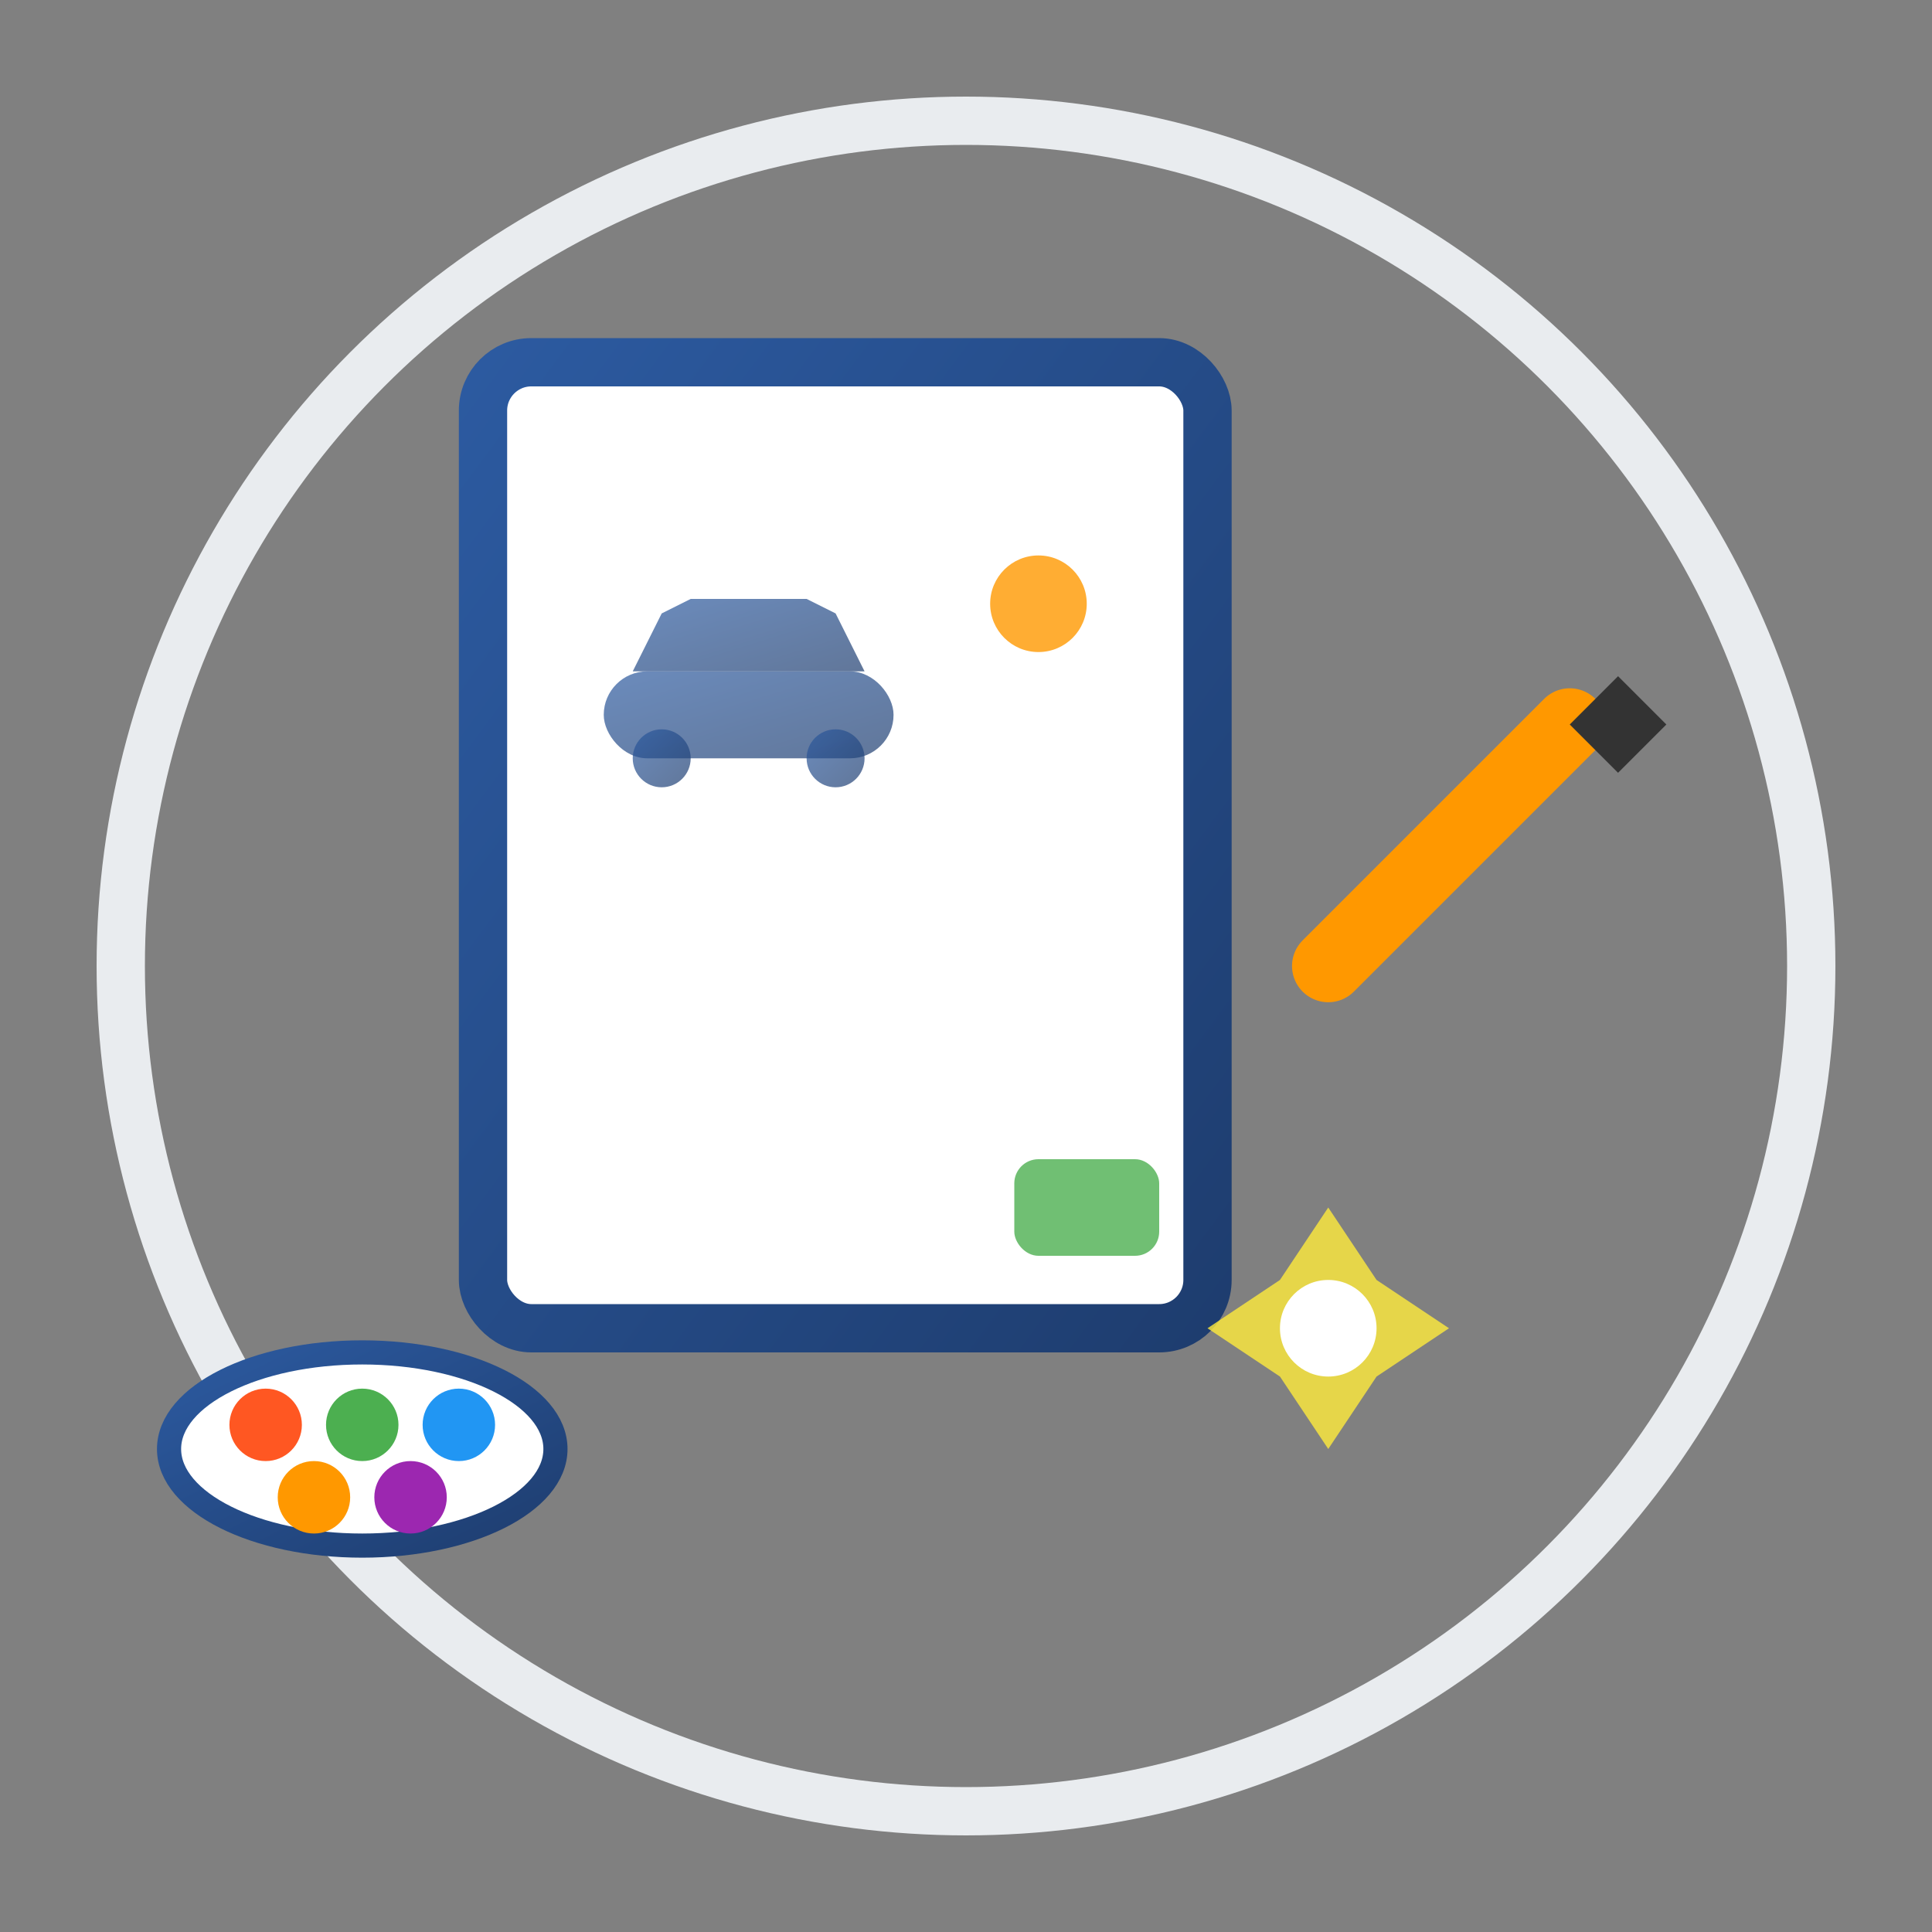 <svg xmlns="http://www.w3.org/2000/svg" width="80" height="80" viewBox="0 0 80 80" fill="none">
  <rect x="0" y="0" width="80" height="80" fill="#808080" stroke="none"/>
  <defs>
    <linearGradient id="serviceGradient3" x1="0%" y1="0%" x2="100%" y2="100%">
      <stop offset="0%" style="stop-color:#2c5aa0;stop-opacity:1" />
      <stop offset="100%" style="stop-color:#1e3d6f;stop-opacity:1" />
    </linearGradient>
  </defs>
  
  <!-- Background Circle -->
  <circle cx="40" cy="40" r="35" fill="none" stroke="#e9ecef" stroke-width="2"/>
  
  <!-- Poster/Canvas (Custom Poster Design) -->
  <g transform="translate(20, 15)">
    <!-- Canvas Frame -->
    <rect x="0" y="0" width="30" height="40" rx="2" fill="#fff" stroke="url(#serviceGradient3)" stroke-width="2"/>
    
    <!-- Design Elements on Poster -->
    <!-- Car Silhouette -->
    <g transform="translate(5, 8) scale(0.6)">
      <rect x="0" y="8" width="20" height="6" rx="3" fill="url(#serviceGradient3)" opacity="0.7"/>
      <path d="M2 8 L4 4 L6 3 L14 3 L16 4 L18 8" fill="url(#serviceGradient3)" opacity="0.7"/>
      <circle cx="4" cy="14" r="2" fill="url(#serviceGradient3)" opacity="0.7"/>
      <circle cx="16" cy="14" r="2" fill="url(#serviceGradient3)" opacity="0.7"/>
    </g>
    
    <!-- Text Lines -->
    <line x1="5" y1="25" x2="20" y2="25" stroke="url(#serviceGradient3)" stroke-width="1"/>
    <line x1="5" y1="28" x2="25" y2="28" stroke="url(#serviceGradient3)" stroke-width="1"/>
    <line x1="5" y1="31" x2="18" y2="31" stroke="url(#serviceGradient3)" stroke-width="1"/>
    
    <!-- Decorative Elements -->
    <circle cx="23" cy="10" r="2" fill="#ff9800" opacity="0.8"/>
    <rect x="22" y="33" width="6" height="4" rx="1" fill="#4caf50" opacity="0.8"/>
  </g>
  
  <!-- Design Tools -->
  <g transform="translate(55, 25)">
    <!-- Pencil -->
    <line x1="0" y1="15" x2="10" y2="5" stroke="#ff9800" stroke-width="3" stroke-linecap="round"/>
    <polygon points="10,5 12,3 14,5 12,7" fill="#333"/>
    <circle cx="2" cy="13" r="1" fill="#ff9800"/>
  </g>
  
  <!-- Color Palette -->
  <g transform="translate(15, 60)">
    <ellipse cx="0" cy="0" rx="8" ry="4" fill="#fff" stroke="url(#serviceGradient3)" stroke-width="1"/>
    <circle cx="-4" cy="-1" r="1.5" fill="#ff5722"/>
    <circle cx="0" cy="-1" r="1.5" fill="#4caf50"/>
    <circle cx="4" cy="-1" r="1.5" fill="#2196f3"/>
    <circle cx="-2" cy="2" r="1.5" fill="#ff9800"/>
    <circle cx="2" cy="2" r="1.5" fill="#9c27b0"/>
  </g>
  
  <!-- Creativity Spark -->
  <g transform="translate(55, 55)">
    <path d="M0 -5 L2 -2 L5 0 L2 2 L0 5 L-2 2 L-5 0 L-2 -2 Z" fill="#ffeb3b" opacity="0.8"/>
    <circle cx="0" cy="0" r="2" fill="#fff"/>
  </g>
</svg>
